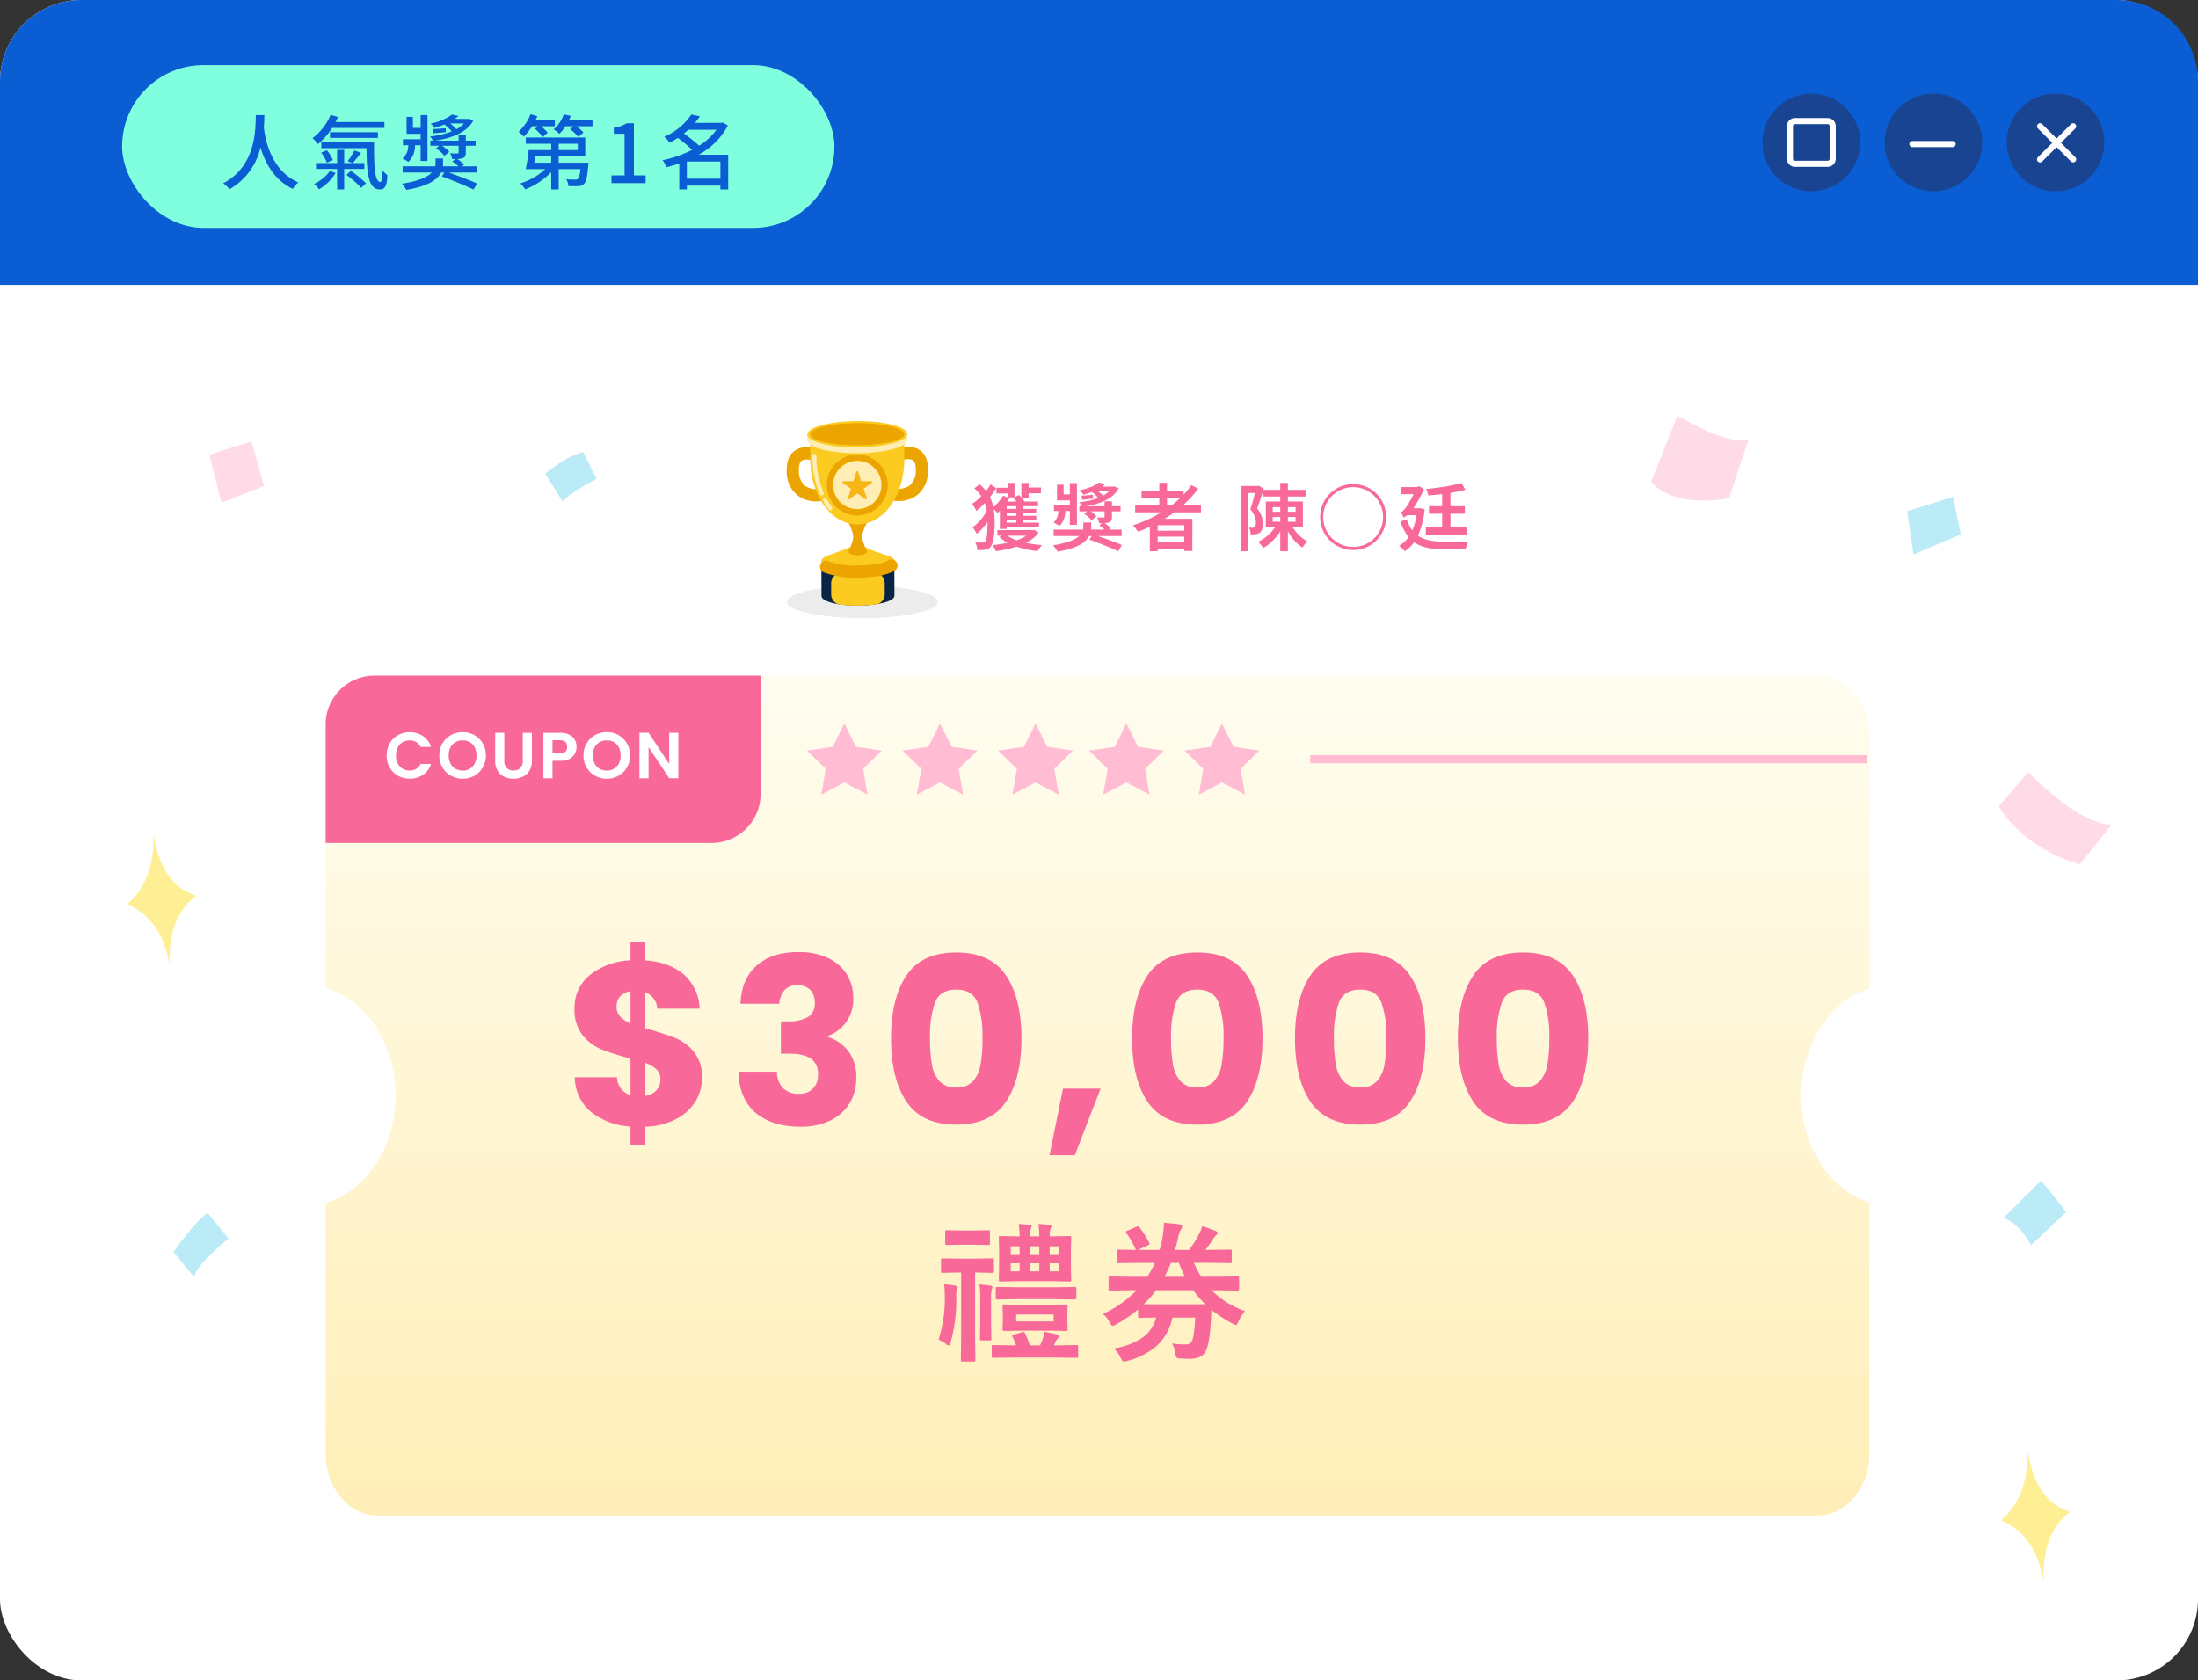 <svg xmlns="http://www.w3.org/2000/svg" xmlns:xlink="http://www.w3.org/1999/xlink" width="540" height="412.88" viewBox="0 0 540 412.88">
  <rect x="0" y="0" width="540" height="412.88" fill="#333333" stroke="none"/>
  <defs>
    <linearGradient id="linear-gradient" x1="0.5" x2="0.5" y2="1" gradientUnits="objectBoundingBox">
      <stop offset="0" stop-color="#fffdf0"/>
      <stop offset="1" stop-color="#ffeeb7"/>
    </linearGradient>
    <clipPath id="clip-path">
      <rect id="矩形_3128" data-name="矩形 3128" width="45.775" height="50.597" fill="none"/>
    </clipPath>
    <clipPath id="clip-path-2">
      <rect id="矩形_2008" data-name="矩形 2008" width="17" height="32.332" fill="#fde54d"/>
    </clipPath>
  </defs>
  <g id="组_6263" data-name="组 6263" transform="translate(-85 -267.12)">
    <rect id="矩形_3124" data-name="矩形 3124" width="540" height="412.88" rx="20" transform="translate(85 267.12)" fill="#fff"/>
    <path id="矩形_3125" data-name="矩形 3125" d="M20,0H520a20,20,0,0,1,20,20V70a0,0,0,0,1,0,0H0a0,0,0,0,1,0,0V20A20,20,0,0,1,20,0Z" transform="translate(85 267.12)" fill="#0b5dd3"/>
    <g id="组_6022" data-name="组 6022" transform="translate(-33 -2430.88)">
      <rect id="矩形_1854" data-name="矩形 1854" width="175" height="40" rx="20" transform="translate(148 2714)" fill="#80ffde"/>
      <path id="路径_42396" data-name="路径 42396" d="M8.84-16.72C8.78-13.52,9-4.2.82.04A5.758,5.758,0,0,1,2.36,1.52,15.937,15.937,0,0,0,10-8.78C11.06-5.2,13.24-.8,17.94,1.42A5.518,5.518,0,0,1,19.3-.16c-6.98-3.1-8.2-11.08-8.48-13.58.1-1.18.12-2.22.14-2.98Zm31.6,3.16v-1.46h-12c.22-.42.42-.82.6-1.24l-1.82-.52a13.942,13.942,0,0,1-4.44,5.72A11.3,11.3,0,0,1,24.1-9.58a16.6,16.6,0,0,0,3.48-3.98Zm-1.6,2.44v-1.4H27.08v1.4ZM27.06-3A9.806,9.806,0,0,1,23.18.18a6.835,6.835,0,0,1,1.18,1.34,11.482,11.482,0,0,0,4.08-4Zm8.46-.48V-4.94H32.64A24.971,24.971,0,0,0,34.7-7.48l-1.64-.54A16.726,16.726,0,0,1,31.42-5.4l1.16.46H30.56V-8.18H28.82v3.24H23.64v1.46h5.18V1.56h1.74V-3.48Zm-10.62-4a9.359,9.359,0,0,1,1.4,2.44l1.48-.62A9.174,9.174,0,0,0,26.3-8.08Zm6.22,5.46a30.6,30.6,0,0,1,3.64,3.18L35.92.04A29.54,29.54,0,0,0,32.2-3.02Zm-6.18-8.04V-8.6h11.1c.06,6.16.44,10.16,3.3,10.16,1.32,0,1.7-.96,1.84-3.52a9.4,9.4,0,0,1-1.24-1.16c-.02,1.7-.12,2.84-.5,2.84-1.4,0-1.58-3.92-1.54-9.78Zm23.02.74h1.38v3.86h1.68V-16.72H49.34v3.14h-1.9v-2.7H45.88v4.16h3.46v1.34H45v1.46h1.3v.06a4.021,4.021,0,0,1-1.42,3.2,10.069,10.069,0,0,1,1.44.84A5.4,5.4,0,0,0,47.96-9.2Zm12.06-5.36a7.785,7.785,0,0,1-1.88,1.44,11.8,11.8,0,0,0-1.54-1.44ZM63.14-2.6V-4.14H59.58l.44-.46a12.938,12.938,0,0,0-1.66-1.34,4.248,4.248,0,0,0,1.36-.2c.56-.22.72-.58.72-1.38V-9.18h2.4v-1.26h-2.4v-1.4H58.68v1.4H52.94c3.98-.62,7.64-1.92,9.32-4.88l-.98-.52-.3.06H57.72c.34-.24.62-.48.92-.72l-1.56-.36a13.714,13.714,0,0,1-5.3,2.22,4.4,4.4,0,0,1,.96,1.06q1.32-.39,2.46-.84a14.5,14.5,0,0,1,1.78,1.7,20.108,20.108,0,0,1-5.32,1.24,4.061,4.061,0,0,1,.68,1.04h-.62v1.26H53.9l-.8.62A9.094,9.094,0,0,1,55.18-6.7l1.2-.98a7.557,7.557,0,0,0-1.76-1.5h4.06v1.6c0,.22-.08.26-.3.28s-1,.02-1.8-.02a4.708,4.708,0,0,1,.5,1.4h.72l-.64.62a13.259,13.259,0,0,1,1.46,1.16H54.8a3.336,3.336,0,0,0,.04-.62v-1.3H53V-4.8a4.04,4.04,0,0,1-.06.66H44.92V-2.6h7.16C51.04-1.54,48.94-.5,44.76.14a8.735,8.735,0,0,1,1.06,1.52c5.5-.9,7.7-2.6,8.56-4.26h.78l-.62.94c2.54.94,6.06,2.38,7.8,3.24L63.22.1c-1.64-.74-4.6-1.86-6.96-2.7ZM55.52-13.48c-1.26.08-2.32.16-3.24.2l.16,1.04c.98-.1,2-.18,3.1-.3Zm22.66-.5-.74.62a19.363,19.363,0,0,1,1.92,2.02l1.2-1.06a13.339,13.339,0,0,0-1.6-1.58h3.36v-1.46H77.54A7.639,7.639,0,0,0,78-16.46l-1.66-.48a11.718,11.718,0,0,1-2.92,4.3,12.225,12.225,0,0,1,1.26,1.22,13.654,13.654,0,0,0,2.04-2.56Zm3.24,7.4v1.56H77.24c.08-.5.16-1.02.22-1.56Zm1.84-3.1h4.7v1.56h-4.7Zm0,4.66V-6.58h6.52v-4.64H75.18v1.54h6.24v1.56H75.88a47.221,47.221,0,0,1-.72,4.68h4.82A16.645,16.645,0,0,1,73.82.08a7.519,7.519,0,0,1,1.2,1.46,18.034,18.034,0,0,0,6.4-4.22V1.56h1.84v-5h5.32a5.123,5.123,0,0,1-.6,2.4.986.986,0,0,1-.7.16,15.967,15.967,0,0,1-2.16-.1,4.094,4.094,0,0,1,.52,1.7,20.346,20.346,0,0,0,2.5,0A1.867,1.867,0,0,0,89.52.14c.52-.52.76-1.74,1-4.44.04-.26.06-.72.06-.72Zm2.52-10.42c.16-.36.3-.7.44-1.08l-1.7-.4a8.755,8.755,0,0,1-2.5,3.7,10.018,10.018,0,0,1,1.4,1.1,10.376,10.376,0,0,0,1.52-1.86h2l-.88.7a14.848,14.848,0,0,1,2.04,1.92l1.26-1.08a12.6,12.6,0,0,0-1.74-1.54h3.94v-1.46ZM96.22,0h8.4V-1.9h-2.88V-14.72H100a9.042,9.042,0,0,1-3.2,1.12v1.46h2.64V-1.9H96.22Zm18.52-1.1V-5.3h8.24v4.2Zm7.28-12.02a15.456,15.456,0,0,1-4.26,3.92,38.249,38.249,0,0,0-3.74-3c.36-.3.72-.6,1.08-.92Zm2.88,6.14h-7.26a17.606,17.606,0,0,0,7.18-7.18l-1.28-.76-.3.1h-6.5c.44-.52.84-1.06,1.22-1.6l-2.12-.44a15.319,15.319,0,0,1-6.64,5.46,6.043,6.043,0,0,1,1.28,1.48,22.322,22.322,0,0,0,2.06-1.2,36.078,36.078,0,0,1,3.5,2.94,27.733,27.733,0,0,1-7.26,2.54,7.6,7.6,0,0,1,.96,1.72c1.04-.26,2.1-.56,3.14-.9V1.56h1.86V.6h8.24v.96h1.92Z" transform="translate(172 2743)" fill="#0b5dd3"/>
    </g>
    <g id="组_6023" data-name="组 6023" transform="translate(-550.071 -2426.787)">
      <g id="组_5222" data-name="组 5222" transform="translate(1068 2717)">
        <circle id="椭圆_9" data-name="椭圆 9" cx="12" cy="12" r="12" transform="translate(0.071 -0.093)" fill="#194491"/>
        <path id="矩形_1855" data-name="矩形 1855" d="M2,1.5a.5.5,0,0,0-.5.5v8a.5.5,0,0,0,.5.5h8a.5.5,0,0,0,.5-.5V2a.5.5,0,0,0-.5-.5H2M2,0h8a2,2,0,0,1,2,2v8a2,2,0,0,1-2,2H2a2,2,0,0,1-2-2V2A2,2,0,0,1,2,0Z" transform="translate(6.071 5.907)" fill="#fff"/>
      </g>
      <g id="组_5221" data-name="组 5221" transform="translate(1098.164 2717)">
        <circle id="椭圆_10" data-name="椭圆 10" cx="12" cy="12" r="12" transform="translate(-0.093 -0.093)" fill="#194491"/>
        <path id="路径_1854" data-name="路径 1854" d="M4686.126,2725.75h-9.876a.75.75,0,0,1,0-1.5h9.876a.75.75,0,0,1,0,1.5Z" transform="translate(-4669.502 -2712.696)" fill="#fff"/>
      </g>
      <g id="组_5223" data-name="组 5223" transform="translate(1128.329 2717)">
        <circle id="椭圆_11" data-name="椭圆 11" cx="12" cy="12" r="12" transform="translate(-0.258 -0.093)" fill="#194491"/>
        <g id="组_5220" data-name="组 5220" transform="translate(7.938 7.938)">
          <path id="路径_1855" data-name="路径 1855" d="M4634.626,2758.625a.748.748,0,0,1-.53-.22l-8.126-8.125a.75.75,0,0,1,1.061-1.061l8.126,8.125a.75.75,0,0,1-.53,1.28Z" transform="translate(-4626.5 -2749.75)" fill="#fff"/>
          <path id="路径_1856" data-name="路径 1856" d="M4626.5,2758.625a.75.75,0,0,1-.53-1.28l8.125-8.125a.75.75,0,0,1,1.061,1.061l-8.125,8.125A.748.748,0,0,1,4626.5,2758.625Z" transform="translate(-4626.501 -2749.75)" fill="#fff"/>
        </g>
      </g>
    </g>
    <g id="组_6033" data-name="组 6033" transform="translate(0 6)">
      <g id="组_6024" data-name="组 6024" transform="translate(218 -2387.88)">
        <g id="组_5986" data-name="组 5986" transform="translate(-53 2815)">
          <g id="组_5983" data-name="组 5983">
            <path id="联合_10" data-name="联合 10" d="M302.083,206.334H12.524C5.6,206.28,0,199.443,0,191.013V129.575c8.774-2.521,15.541-11.322,16.917-22.28a33.244,33.244,0,0,0,.257-4.128c0-12.83-7.323-23.578-17.174-26.408V15.318c0-.1,0-.2,0-.3C.133,6.7,5.724,0,12.605,0H366.681c.28,0,.559.012.839.04a2.56,2.56,0,0,1,.447.041l.3.038c.118.015.234.035.352.057.086.018.169.035.254.054.113.024.224.05.339.081a1.3,1.3,0,0,1,.3.081c.157.042.3.082.448.136a.793.793,0,0,1,.167.056c.21.076.421.151.621.228l.041.017a1.219,1.219,0,0,1,.2.095c.2.1.392.176.582.272s.381.206.561.313c.086.052.173.1.261.157.169.1.338.217.5.332a.219.219,0,0,1,.09.069,7.254,7.254,0,0,1,.727.543c.336.286.66.572.963.886,0,0,0-.006.008-.006a0,0,0,0,1,0,0v0a15.375,15.375,0,0,1,1.7,2.068s0,0,0,0a.023.023,0,0,1,0,.01h0c.258.367.493.76.727,1.17.065.11.127.224.187.338.092.181.18.362.262.546a.261.261,0,0,1,.056.109c.125.255.24.521.348.79.018.044.036.09.054.135.031.076.063.153.094.231.057.147.113.3.164.448.037.11.073.22.108.332s.076.248.117.376a2.155,2.155,0,0,1,.079.243c.066.259.145.531.2.8a1.507,1.507,0,0,1,.046.2c.045.177.077.354.112.543a2.116,2.116,0,0,1,.066.369c.043.23.075.451.107.681,0,.013,0,.026.005.04.034.258.057.517.078.789a4.245,4.245,0,0,1,.033.544c0,.051.007.1.01.156.015.289.024.575.024.864V76.9c-6.19,1.954-11.341,7.059-14.22,13.82l-.018.044c-.018.042-.035.083-.053.123a31.705,31.705,0,0,0-2.4,11.247c0,.1-.006.2-.008.3-.005.245-.008.491-.008.737q0,.518.016,1.031c.374,12.168,7.345,22.29,16.688,25.241v61.6c0,.292-.009.585-.025.878,0,.049-.005.1-.009.144a4.207,4.207,0,0,1-.033.543c-.021.272-.045.531-.078.79s-.067.475-.113.722a2.076,2.076,0,0,1-.066.366c0,.025-.009.049-.014.074-.021.122-.045.24-.07.356l-.027.115c-.008.042-.015.085-.024.128-.006.025-.013.05-.021.077-.056.269-.135.543-.2.8a2.291,2.291,0,0,1-.079.246c-.078.245-.145.476-.224.707-.051.151-.107.3-.164.448-.031.079-.063.157-.094.232-.017.043-.034.086-.052.13-.109.269-.224.536-.35.795a.264.264,0,0,1-.056.108,9.311,9.311,0,0,1-.449.885c-.234.409-.47.8-.727,1.17,0,0,.006.007,0,.011s0,0,0,0c-.124.18-.252.358-.383.532a15.457,15.457,0,0,1-1.318,1.535c0,.013-.011,0-.011,0-.019.019-.038.04-.058.059-.286.29-.591.559-.9.825-.048.042-.094.081-.143.121-.1.083-.209.163-.315.239-.089.065-.18.126-.269.185a.185.185,0,0,1-.09.069c-.247.177-.505.34-.761.491-.179.107-.369.217-.56.312s-.357.167-.545.254l-.037.018a1.248,1.248,0,0,1-.2.1c-.2.073-.4.148-.6.223l-.059.022a.725.725,0,0,1-.167.054l-.069.025c-.124.042-.248.077-.379.111a1.331,1.331,0,0,1-.3.082c-.2.054-.392.095-.593.134s-.4.066-.607.091l-.044.006a2.454,2.454,0,0,1-.447.041c-.28.026-.559.041-.839.041Z" fill="url(#linear-gradient)"/>
            <path id="联合_10_-_轮廓" data-name="联合 10 - 轮廓" d="M366.681,206.834H12.524a12.039,12.039,0,0,1-9.246-4.7A17.54,17.54,0,0,1-.5,191.013V129.2l.362-.1c8.572-2.462,15.226-11.248,16.559-21.862a32.871,32.871,0,0,0,.253-4.066c0-12.422-6.913-23.084-16.812-25.927l-.362-.1V15.318c0-.1,0-.2,0-.308A17.449,17.449,0,0,1,3.389,4.067,12,12,0,0,1,12.605-.5H366.681c.3,0,.585.013.865.04a3.065,3.065,0,0,1,.5.046l.118.015.172.022c.123.016.248.037.38.062l.052.011.214.046c.118.025.228.051.335.08a1.81,1.81,0,0,1,.355.1c.159.043.3.081.44.133a1.23,1.23,0,0,1,.212.072l.04.014c.188.068.383.138.567.209l.022.009.03.012a1.722,1.722,0,0,1,.245.115l.2.094c.12.054.244.111.369.174.211.105.415.225.591.329l.068.041.2.121c.157.1.324.207.5.329a.69.69,0,0,1,.156.114,7.509,7.509,0,0,1,.728.548c.272.232.561.484.84.759h.305l0,.3a15.935,15.935,0,0,1,1.589,1.951.5.5,0,0,1,.072.113L377,5.57l-.008.012c.213.326.4.652.554.916.06.1.123.215.2.356l0,.006c.093.183.176.354.251.521a.724.724,0,0,1,.088.177c.116.239.229.5.344.785.019.045.037.092.055.138.031.076.063.153.094.231l0,.006c.07.182.125.331.171.469.035.1.07.211.111.342l.04.13c.023.074.046.15.07.226a2.524,2.524,0,0,1,.083.252l.011.038c.019.074.039.15.059.226.049.186.1.378.142.575a1.979,1.979,0,0,1,.05.226c.045.181.077.356.111.539a2.605,2.605,0,0,1,.073.409c.044.239.076.463.106.673,0,.015,0,.029.006.043v.007c.038.291.063.58.08.8a4.751,4.751,0,0,1,.036.576c0,.043.006.087.009.13V14.4c.017.322.025.614.025.895V77.262l-.35.11c-5.98,1.888-11.05,6.823-13.91,13.539l-.02.049-.02.048-.031.073a31.063,31.063,0,0,0-2.357,11.065l0,.07c0,.074,0,.149-.006.223-.005.263-.008.5-.008.728,0,.346.005.687.016,1.015.358,11.665,7.077,21.855,16.339,24.78l.349.11v61.97c0,.29-.009.6-.026.905l0,.044c0,.031,0,.062-.006.093a4.7,4.7,0,0,1-.036.574c-.017.221-.042.51-.08.8-.03.215-.064.462-.113.725a2.585,2.585,0,0,1-.074.408l0,.008-.009.049c-.022.124-.046.244-.073.369l0,.012-.024.1-.006.033c-.006.031-.012.063-.018.094l0,.016c-.007.027-.014.054-.022.081-.042.2-.093.391-.143.579-.02.075-.04.149-.058.222l-.008.029a2.713,2.713,0,0,1-.085.262c-.027.084-.052.167-.077.248-.046.148-.093.3-.145.452s-.1.3-.171.468c-.033.084-.065.163-.1.241l-.019.048-.033.083c-.118.291-.232.551-.347.791a.739.739,0,0,1-.088.176,9.665,9.665,0,0,1-.451.884c-.2.342-.43.739-.694,1.125a.5.5,0,0,1-.077.125c-.126.182-.251.355-.371.515a16,16,0,0,1-1.331,1.555.508.508,0,0,1-.11.1c-.318.322-.645.605-.923.841-.058.05-.107.092-.156.132-.116.093-.229.179-.339.257-.069.05-.144.1-.232.161a.656.656,0,0,1-.165.119c-.223.158-.472.318-.759.488-.173.1-.38.224-.593.329-.125.063-.253.121-.376.177l-.176.081-.014.007a1.781,1.781,0,0,1-.257.122l-.005,0c-.2.074-.4.149-.606.224l-.038.014a1.2,1.2,0,0,1-.22.073l-.03.011-.019.007c-.134.045-.264.082-.384.114a1.83,1.83,0,0,1-.355.1c-.224.059-.427.1-.6.135-.206.04-.4.068-.636.1l-.027,0h0a2.943,2.943,0,0,1-.507.048C367.245,206.82,366.963,206.834,366.681,206.834ZM.5,129.948v61.065c0,8.121,5.4,14.769,12.028,14.821H366.681c.258,0,.517-.013.793-.038l.047,0a1.967,1.967,0,0,0,.354-.032l.057-.008.02,0c.214-.026.393-.05.57-.085.161-.032.354-.072.56-.127l.029-.008.029,0a.828.828,0,0,0,.188-.051l.028-.011.029-.008c.109-.029.226-.061.34-.1l.068-.025.032-.011.033-.007a.267.267,0,0,0,.054-.015l.044-.019.061-.023c.2-.073.4-.147.593-.219h0a.75.75,0,0,0,.123-.058l.036-.02.031-.015.018-.009.188-.086c.119-.054.232-.105.342-.161.185-.092.371-.2.529-.294.28-.166.517-.318.726-.468l.027-.019.014-.017.067-.044c.1-.064.177-.119.25-.172q.146-.1.3-.224c.037-.03.078-.064.126-.107l.006-.005c.265-.225.577-.495.872-.794l.014-.014.017-.018.031-.031.227-.225A15.076,15.076,0,0,0,375.6,201q.078-.1.158-.214l0-.005.219-.313c.265-.379.5-.785.7-1.132l0,0a8.949,8.949,0,0,0,.424-.837l.027-.059.015-.02.02-.041c.111-.228.221-.478.336-.764l.028-.07.023-.06,0-.006c.03-.073.061-.148.091-.224.06-.155.111-.295.155-.424s.091-.279.136-.426c.028-.09.056-.181.086-.274l.013-.037a1.749,1.749,0,0,0,.056-.177l0-.01c.019-.074.039-.148.059-.224.048-.182.1-.369.135-.548l.012-.047c0-.014.008-.027.011-.04s.008-.04.011-.059l.016-.079.025-.1c.024-.112.046-.22.065-.331l0-.015c0-.012,0-.024.007-.036l.014-.067a1.575,1.575,0,0,0,.05-.277l0-.025,0-.025c.042-.226.073-.434.109-.7.028-.214.05-.443.075-.761l0-.027a3.686,3.686,0,0,0,.029-.477l0-.043c0-.029,0-.057.006-.086l0-.046c.016-.289.024-.575.024-.846V129.8a21.034,21.034,0,0,1-6.306-3.448,25.141,25.141,0,0,1-5.317-5.8,29.449,29.449,0,0,1-3.591-7.542,32.617,32.617,0,0,1-1.474-8.8c-.011-.337-.017-.689-.017-1.046,0-.234,0-.479.008-.748,0-.076,0-.155.006-.233l0-.07a32.059,32.059,0,0,1,2.436-11.425l.005-.013.025-.058.023-.053.017-.043c2.921-6.86,8.075-11.937,14.182-13.992V15.291c0-.264-.008-.538-.024-.838v-.011c0-.043-.005-.088-.009-.131l0-.04a3.74,3.74,0,0,0-.029-.479l0-.027c-.025-.318-.047-.546-.076-.763l0-.023h0v0l0-.014c-.029-.207-.061-.429-.1-.659l0-.025,0-.026a1.62,1.62,0,0,0-.051-.282l-.008-.038c-.033-.18-.064-.349-.1-.511l-.01-.049a1.041,1.041,0,0,0-.026-.124l-.009-.026-.006-.027c-.037-.178-.086-.364-.134-.544-.021-.077-.041-.154-.06-.229l0-.016a1.568,1.568,0,0,0-.053-.164l-.016-.043c-.027-.086-.053-.17-.079-.253l-.039-.126c-.038-.122-.071-.224-.1-.319-.042-.125-.091-.26-.156-.427-.03-.074-.06-.149-.09-.221l-.006-.015c-.016-.041-.032-.082-.048-.121l0-.006c-.113-.281-.222-.529-.333-.757l-.023-.049-.014-.018-.026-.058c-.074-.165-.156-.335-.25-.52-.067-.127-.122-.227-.174-.314l0-.006c-.2-.345-.434-.749-.7-1.131l-.044-.063-.17-.234.008-.01a14.951,14.951,0,0,0-1.04-1.286h0l-.415-.429c-.3-.307-.621-.591-.928-.853a6.691,6.691,0,0,0-.679-.507l-.062-.041-.016-.019-.024-.017c-.166-.118-.326-.223-.473-.314l-.189-.114-.068-.04c-.158-.094-.344-.2-.527-.294-.109-.055-.218-.1-.334-.157-.078-.036-.158-.072-.239-.11l-.024-.011-.022-.014a.767.767,0,0,0-.122-.056l-.019-.008-.028-.011c-.172-.066-.359-.133-.539-.2l-.092-.033-.027-.014c-.009,0-.043-.012-.065-.018l-.026-.007L369.787,1c-.12-.045-.243-.078-.4-.121l-.029-.008-.028-.011a.794.794,0,0,0-.186-.05l-.031,0-.03-.008c-.1-.027-.2-.051-.311-.075l-.007,0-.2-.043-.042-.009c-.11-.021-.215-.038-.319-.052l-.165-.021L367.9.576l-.024,0A2.071,2.071,0,0,0,367.52.54l-.049,0c-.255-.025-.514-.037-.791-.037H12.605C6.057.5.628,7.018.5,15.029c0,.1,0,.193,0,.289V76.386A20.871,20.871,0,0,1,7.146,79.88,25.1,25.1,0,0,1,12.7,85.938a29.578,29.578,0,0,1,3.657,7.947,32.86,32.86,0,0,1,1.319,9.282,33.878,33.878,0,0,1-.261,4.19A30.155,30.155,0,0,1,11.63,121.9,22.381,22.381,0,0,1,.5,129.948Z" fill="rgba(0,0,0,0)"/>
          </g>
          <path id="矩形_3120" data-name="矩形 3120" d="M12,0h94.852a0,0,0,0,1,0,0V29.1a12,12,0,0,1-12,12H0a0,0,0,0,1,0,0V12A12,12,0,0,1,12,0Z" fill="#f86899"/>
          <path id="路径_42398" data-name="路径 42398" d="M-36.1-5.6a5.85,5.85,0,0,1,.744-2.952,5.313,5.313,0,0,1,2.032-2.032,5.766,5.766,0,0,1,2.888-.728,5.681,5.681,0,0,1,3.28.96A5.02,5.02,0,0,1-25.192-7.7h-2.576a2.67,2.67,0,0,0-1.08-1.2,3.169,3.169,0,0,0-1.608-.4,3.308,3.308,0,0,0-1.736.456,3.112,3.112,0,0,0-1.184,1.288A4.246,4.246,0,0,0-33.8-5.6a4.259,4.259,0,0,0,.424,1.944,3.1,3.1,0,0,0,1.184,1.3,3.308,3.308,0,0,0,1.736.456,3.12,3.12,0,0,0,1.608-.408,2.718,2.718,0,0,0,1.08-1.208h2.576a4.992,4.992,0,0,1-1.96,2.664A5.705,5.705,0,0,1-30.44.1a5.766,5.766,0,0,1-2.888-.728A5.329,5.329,0,0,1-35.36-2.656,5.806,5.806,0,0,1-36.1-5.6ZM-17.432.112a5.786,5.786,0,0,1-2.88-.736,5.5,5.5,0,0,1-2.08-2.04,5.707,5.707,0,0,1-.768-2.952,5.676,5.676,0,0,1,.768-2.936,5.5,5.5,0,0,1,2.08-2.04,5.786,5.786,0,0,1,2.88-.736,5.773,5.773,0,0,1,2.888.736,5.453,5.453,0,0,1,2.064,2.04,5.722,5.722,0,0,1,.76,2.936,5.753,5.753,0,0,1-.76,2.952,5.436,5.436,0,0,1-2.072,2.04A5.786,5.786,0,0,1-17.432.112Zm0-2a3.412,3.412,0,0,0,1.776-.456,3.126,3.126,0,0,0,1.2-1.3,4.279,4.279,0,0,0,.432-1.968,4.23,4.23,0,0,0-.432-1.96,3.083,3.083,0,0,0-1.2-1.288,3.46,3.46,0,0,0-1.776-.448,3.5,3.5,0,0,0-1.784.448,3.068,3.068,0,0,0-1.208,1.288,4.229,4.229,0,0,0-.432,1.96,4.279,4.279,0,0,0,.432,1.968,3.11,3.11,0,0,0,1.208,1.3A3.455,3.455,0,0,0-17.432-1.888Zm10.24-9.28v6.912A2.37,2.37,0,0,0-6.6-2.52a2.232,2.232,0,0,0,1.664.6,2.255,2.255,0,0,0,1.68-.6,2.37,2.37,0,0,0,.592-1.736v-6.912H-.408v6.9a4.452,4.452,0,0,1-.616,2.408A3.907,3.907,0,0,1-2.672-.384a5.232,5.232,0,0,1-2.3.5,5.092,5.092,0,0,1-2.264-.5A3.776,3.776,0,0,1-8.84-1.864a4.592,4.592,0,0,1-.592-2.408v-6.9ZM10.552-7.712a3.478,3.478,0,0,1-.424,1.68A3.114,3.114,0,0,1,8.8-4.768a4.83,4.83,0,0,1-2.28.48H4.648V0H2.408V-11.168H6.52a4.969,4.969,0,0,1,2.208.448A3.121,3.121,0,0,1,10.1-9.488,3.467,3.467,0,0,1,10.552-7.712ZM6.424-6.1A1.941,1.941,0,0,0,7.8-6.52a1.562,1.562,0,0,0,.448-1.192q0-1.632-1.824-1.632H4.648V-6.1ZM17.976.112A5.786,5.786,0,0,1,15.1-.624a5.5,5.5,0,0,1-2.08-2.04,5.707,5.707,0,0,1-.768-2.952,5.676,5.676,0,0,1,.768-2.936,5.5,5.5,0,0,1,2.08-2.04,5.786,5.786,0,0,1,2.88-.736,5.773,5.773,0,0,1,2.888.736,5.453,5.453,0,0,1,2.064,2.04,5.722,5.722,0,0,1,.76,2.936,5.753,5.753,0,0,1-.76,2.952,5.436,5.436,0,0,1-2.072,2.04A5.786,5.786,0,0,1,17.976.112Zm0-2a3.412,3.412,0,0,0,1.776-.456,3.126,3.126,0,0,0,1.2-1.3,4.279,4.279,0,0,0,.432-1.968,4.229,4.229,0,0,0-.432-1.96,3.083,3.083,0,0,0-1.2-1.288,3.46,3.46,0,0,0-1.776-.448,3.5,3.5,0,0,0-1.784.448,3.068,3.068,0,0,0-1.208,1.288,4.229,4.229,0,0,0-.432,1.96,4.279,4.279,0,0,0,.432,1.968,3.11,3.11,0,0,0,1.208,1.3A3.455,3.455,0,0,0,17.976-1.888ZM35.56,0H33.32L28.248-7.664V0h-2.24V-11.184h2.24L33.32-3.5v-7.68h2.24Z" transform="translate(51.09 25.219)" fill="#fff"/>
          <g id="组_5984" data-name="组 5984" transform="translate(58.71 50.49)">
            <path id="路径_42399" data-name="路径 42399" d="M-93.252-11.628a10.864,10.864,0,0,1-1.625,5.786,12.107,12.107,0,0,1-4.788,4.332,17.241,17.241,0,0,1-7.5,1.853V4.959h-3.648V.285a17,17,0,0,1-9.747-3.62,11.122,11.122,0,0,1-3.933-8.465h10.374a4.672,4.672,0,0,0,3.306,4.389v-9.006a56.613,56.613,0,0,1-7.1-2.223,11.847,11.847,0,0,1-4.646-3.477,9.931,9.931,0,0,1-1.995-6.555,10.2,10.2,0,0,1,3.847-8.322,17,17,0,0,1,9.89-3.534v-4.617h3.648v4.617q5.985.456,9.462,3.477a11.741,11.741,0,0,1,3.876,8.379h-10.431a4.344,4.344,0,0,0-2.907-3.99v8.835a73.948,73.948,0,0,1,7.3,2.337A11.8,11.8,0,0,1-95.276-18.1,9.63,9.63,0,0,1-93.252-11.628Zm-20.976-17.5a3.421,3.421,0,0,0,.884,2.394,7.582,7.582,0,0,0,2.536,1.71v-7.923a4.478,4.478,0,0,0-2.508,1.225A3.568,3.568,0,0,0-114.228-29.127Zm7.068,21.888a4.572,4.572,0,0,0,2.708-1.368,3.806,3.806,0,0,0,1-2.679,3.279,3.279,0,0,0-.94-2.422,7.7,7.7,0,0,0-2.765-1.625Zm23.37-22.629q.228-6.1,3.99-9.4t10.2-3.306A16.62,16.62,0,0,1-62.273-41.1a10.735,10.735,0,0,1,4.617,4.047,10.82,10.82,0,0,1,1.567,5.757,9.547,9.547,0,0,1-1.881,6.128,9.514,9.514,0,0,1-4.389,3.22v.228a10.283,10.283,0,0,1,5.13,3.591,10.447,10.447,0,0,1,1.881,6.441,11.894,11.894,0,0,1-1.624,6.241A11.093,11.093,0,0,1-61.7-1.2,16.46,16.46,0,0,1-69.084.342Q-75.924.342-80-3.021t-4.3-10.146h9.462a5.748,5.748,0,0,0,1.425,3.962,5.218,5.218,0,0,0,3.99,1.454,4.544,4.544,0,0,0,3.449-1.282,4.7,4.7,0,0,0,1.226-3.392,4.507,4.507,0,0,0-1.739-3.962q-1.738-1.225-5.557-1.226h-1.824v-7.923h1.824a9.65,9.65,0,0,0,4.7-1,3.719,3.719,0,0,0,1.8-3.562,4.315,4.315,0,0,0-1.14-3.192,4.236,4.236,0,0,0-3.135-1.14,3.886,3.886,0,0,0-3.22,1.311,5.876,5.876,0,0,0-1.226,3.249ZM-46.8-21.375q0-9.8,3.791-15.447t12.227-5.643q8.436,0,12.227,5.643t3.791,15.447q0,9.918-3.791,15.561T-30.78-.171q-8.436,0-12.227-5.643T-46.8-21.375Zm22.458,0a24.586,24.586,0,0,0-1.254-8.864q-1.254-3.106-5.187-3.106t-5.187,3.106a24.586,24.586,0,0,0-1.254,8.864,37.264,37.264,0,0,0,.456,6.413,8.205,8.205,0,0,0,1.853,4.1A5.247,5.247,0,0,0-30.78-9.291a5.247,5.247,0,0,0,4.133-1.568,8.205,8.205,0,0,0,1.852-4.1A37.264,37.264,0,0,0-24.339-21.375ZM4.674-9.006-1.653,7.353H-7.866L-4.56-9.006Zm7.752-12.369q0-9.8,3.79-15.447t12.227-5.643q8.436,0,12.227,5.643T44.46-21.375q0,9.918-3.791,15.561T28.443-.171q-8.436,0-12.227-5.643T12.426-21.375Zm22.458,0a24.586,24.586,0,0,0-1.254-8.864q-1.254-3.106-5.187-3.106t-5.187,3.106A24.586,24.586,0,0,0,22-21.375a37.264,37.264,0,0,0,.456,6.413,8.205,8.205,0,0,0,1.853,4.1,5.247,5.247,0,0,0,4.132,1.568,5.247,5.247,0,0,0,4.132-1.568,8.205,8.205,0,0,0,1.853-4.1A37.265,37.265,0,0,0,34.884-21.375Zm17.556,0q0-9.8,3.791-15.447t12.227-5.643q8.436,0,12.227,5.643t3.79,15.447q0,9.918-3.79,15.561T68.457-.171q-8.436,0-12.227-5.643T52.44-21.375Zm22.458,0a24.586,24.586,0,0,0-1.254-8.864q-1.254-3.106-5.187-3.106T63.27-30.239a24.586,24.586,0,0,0-1.254,8.864,37.264,37.264,0,0,0,.456,6.413,8.205,8.205,0,0,0,1.853,4.1,5.247,5.247,0,0,0,4.132,1.568,5.247,5.247,0,0,0,4.132-1.568,8.205,8.205,0,0,0,1.853-4.1A37.265,37.265,0,0,0,74.9-21.375Zm17.556,0q0-9.8,3.79-15.447t12.227-5.643q8.436,0,12.227,5.643t3.79,15.447q0,9.918-3.79,15.561T108.471-.171q-8.436,0-12.227-5.643T92.454-21.375Zm22.458,0a24.586,24.586,0,0,0-1.254-8.864q-1.254-3.106-5.187-3.106t-5.187,3.106a24.586,24.586,0,0,0-1.254,8.864,37.264,37.264,0,0,0,.456,6.413,8.205,8.205,0,0,0,1.853,4.1,5.247,5.247,0,0,0,4.132,1.568,5.247,5.247,0,0,0,4.132-1.568,8.205,8.205,0,0,0,1.853-4.1A37.265,37.265,0,0,0,114.912-21.375Z" transform="translate(127 60)" fill="#f86899"/>
            <path id="路径_42400" data-name="路径 42400" d="M-9.763-27.858l4.5-.072q.307,0,.361.072a.674.674,0,0,1,.054.343L-4.921-24.5v4.3l.072,3.017q0,.307-.072.361a.674.674,0,0,1-.343.054l-4.5-.072H-17.8l-4.444.072q-.289,0-.343-.072a.674.674,0,0,1-.054-.343l.072-3.017v-4.3l-.072-3.017q0-.307.072-.361a.622.622,0,0,1,.325-.054l4.444.072h.271a18.911,18.911,0,0,0-.235-3.035q1.265.054,2.746.217.434.054.434.343a.888.888,0,0,1-.072.325q-.108.235-.145.343a8.329,8.329,0,0,0-.108,1.807h2.222a20.455,20.455,0,0,0-.217-3.035q1.174.036,2.656.217.524.072.524.343a.769.769,0,0,1-.09.343,1.018,1.018,0,0,0-.126.289,5.647,5.647,0,0,0-.2,1.843Zm1.915,8.582v-1.969h-2.294v1.969Zm0-6.143h-2.294v1.933h2.294Zm-4.842,6.143v-1.969h-2.222v1.969Zm-7.028,0h2.186v-1.969h-2.186Zm4.806-6.143v1.933h2.222v-1.933Zm-4.806,1.933h2.186v-1.933h-2.186Zm-12.954,1.1h4.625l3.758-.072a.659.659,0,0,1,.4.072.622.622,0,0,1,.054.325v2.71q0,.325-.09.4a.729.729,0,0,1-.361.054l-3.758-.09h-.416V-2.71l.072,5.185a.572.572,0,0,1-.072.361.622.622,0,0,1-.325.054h-2.782q-.289,0-.343-.072a.674.674,0,0,1-.054-.343l.072-5.185V-18.988h-.777l-3.812.09q-.271,0-.325-.09a1.057,1.057,0,0,1-.036-.361v-2.71q0-.4.361-.4Zm15.808,11.328h6.287l4.426-.072q.307,0,.361.072a.622.622,0,0,1,.054.325l-.072,2.114V-7.1l.072,2.114q0,.361-.416.361L-10.576-4.7h-6.179l-4.553.072q-.416,0-.416-.361l.072-2.114V-8.618l-.072-2.114q0-.289.072-.343a.674.674,0,0,1,.343-.054Zm7.7,4.1v-1.7h-9.214v1.7Zm-9.846,8.871-4.968.072q-.289,0-.343-.072a.622.622,0,0,1-.054-.325V-.759a.543.543,0,0,1,.063-.334.543.543,0,0,1,.334-.063l4.968.072h.6a11.765,11.765,0,0,0-.849-2.042.762.762,0,0,1-.126-.307q0-.145.416-.271l2.042-.632a1.067,1.067,0,0,1,.289-.054.477.477,0,0,1,.416.307,18.724,18.724,0,0,1,1.174,3h2.547a17.238,17.238,0,0,0,.741-1.843,7.318,7.318,0,0,0,.343-1.481,30.159,30.159,0,0,1,3.053.668q.524.108.524.4a.673.673,0,0,1-.289.524,3.053,3.053,0,0,0-.6.958,4.908,4.908,0,0,1-.235.434,2.776,2.776,0,0,0-.163.343H-8.5l4.914-.072q.325,0,.379.072a.622.622,0,0,1,.054.325V1.59q0,.289-.072.343a.729.729,0,0,1-.361.054L-8.5,1.915Zm.885-14.345-4.806.072a.659.659,0,0,1-.4-.072.622.622,0,0,1-.054-.325v-2.258q0-.307.09-.361a.729.729,0,0,1,.361-.054l4.806.072h9.322l4.842-.072q.379,0,.379.416v2.258q0,.4-.379.4l-4.842-.072ZM-37.441-2.475a33.049,33.049,0,0,0,1.518-11.183,18.585,18.585,0,0,0-.145-2.439q1.481.126,2.728.343.56.108.56.4a2.526,2.526,0,0,1-.217.668,6.255,6.255,0,0,0-.108,1.554A37.541,37.541,0,0,1-34.514-1.7q-.235.668-.452.668a1.5,1.5,0,0,1-.6-.343A6.7,6.7,0,0,0-37.441-2.475ZM-32.075-29.3h3.523l3.324-.072q.289,0,.343.072a.674.674,0,0,1,.054.343v2.8q0,.307-.072.361a.622.622,0,0,1-.325.054l-3.324-.072h-3.523l-3.324.072a.572.572,0,0,1-.361-.072.674.674,0,0,1-.054-.343v-2.8q0-.307.072-.361a.674.674,0,0,1,.343-.054Zm4.661,13.243q1.066.072,2.71.307.488.09.488.361a1.109,1.109,0,0,1-.145.56,7.955,7.955,0,0,0-.181,2.367v5.8l.072,3.92a.687.687,0,0,1-.063.379q-.063.072-.37.072h-1.969q-.289,0-.343-.09a.729.729,0,0,1-.054-.361l.072-3.92v-5.8A20.3,20.3,0,0,0-27.414-16.061ZM2.952-8.8a27.831,27.831,0,0,0,8.256-5.817H9.456l-4.733.072q-.289,0-.343-.09a.674.674,0,0,1-.054-.343v-2.6a.614.614,0,0,1,.072-.379.622.622,0,0,1,.325-.054l4.733.072h4.372a21.411,21.411,0,0,0,1.861-3.415h-3.9l-5.022.072a.572.572,0,0,1-.361-.072.622.622,0,0,1-.054-.325v-2.529q0-.289.09-.343a.564.564,0,0,1,.325-.054l4.372.072a.8.8,0,0,1-.2-.253,22.009,22.009,0,0,0-2.222-3.848.7.7,0,0,1-.145-.325q0-.145.416-.307l2.222-.958a.978.978,0,0,1,.361-.126q.145,0,.343.253a23.466,23.466,0,0,1,2.4,3.83.693.693,0,0,1,.09.271q0,.126-.47.361l-2.367,1.1h5.293q.416-1.409.668-2.746a23.048,23.048,0,0,0,.4-3.92q2.349.181,3.848.379.632.108.632.524a1.493,1.493,0,0,1-.289.741,6.351,6.351,0,0,0-.741,2.168q-.379,1.68-.7,2.854h3.433a25.952,25.952,0,0,0,2.457-3.92,8.206,8.206,0,0,0,.741-1.879A30.351,30.351,0,0,1,30.594-29.2q.56.217.56.488a.725.725,0,0,1-.325.506,4.675,4.675,0,0,0-1.012,1.3,24.13,24.13,0,0,1-1.7,2.367h1.03l4.986-.072a.659.659,0,0,1,.4.072.622.622,0,0,1,.054.325v2.529q0,.289-.09.343a.729.729,0,0,1-.361.054l-4.986-.072H25.3a23.619,23.619,0,0,0,1.771,3.415h4.155L36-18.012q.289,0,.343.09a.674.674,0,0,1,.054.343v2.6a.638.638,0,0,1-.063.361q-.063.072-.334.072l-4.77-.072h-1.59a21.792,21.792,0,0,0,8.2,5.113,9.856,9.856,0,0,0-1.59,2.547q-.416.885-.668.885a2.793,2.793,0,0,1-.885-.416A31.364,31.364,0,0,1,29.6-9.828q-.09,1.481-.09,1.915-.307,6.5-1.391,8.4-1.012,1.734-3.884,1.734-.813,0-2.222-.072-.831-.054-.976-.253A2.276,2.276,0,0,1,20.747.885,5.955,5.955,0,0,0,19.9-1.554a23.98,23.98,0,0,0,3.144.253q1.283,0,1.662-.668.668-1.012.921-5.944H20.007A12.775,12.775,0,0,1,16.068-.885,17.855,17.855,0,0,1,8.914,2.746a3.128,3.128,0,0,1-.813.145q-.416,0-.849-.994A7.458,7.458,0,0,0,5.608-.325a16.85,16.85,0,0,0,7.479-2.963,8.835,8.835,0,0,0,2.927-4.625q-1.734.018-3.089.054l-.939.018a.572.572,0,0,1-.361-.072.622.622,0,0,1-.054-.325V-9.9a32.31,32.31,0,0,1-5.4,3.649,2.651,2.651,0,0,1-.849.379q-.253,0-.741-.849A5.891,5.891,0,0,0,2.952-8.8Zm13.694-2.367h7.913q2.818,0,3.523-.036a25.626,25.626,0,0,1-2.963-3.415H15.978a23.5,23.5,0,0,1-3,3.415Q13.72-11.165,16.646-11.165ZM21.6-21.354H19.645q-.759,1.879-1.554,3.415h5.022A31.741,31.741,0,0,1,21.6-21.354Z" transform="translate(129.316 115.148)" fill="#f86899"/>
          </g>
          <g id="组_5985" data-name="组 5985" transform="translate(118.255 11.742)">
            <path id="路径_42284" data-name="路径 42284" d="M9.193,0,6.352,5.756,0,6.679l4.6,4.48L3.511,17.486,9.193,14.5l5.682,2.987-1.085-6.327,4.6-4.48-6.352-.923Z" transform="translate(0 0)" fill="#ffbcd3"/>
            <path id="路径_42285" data-name="路径 42285" d="M9.193,0,6.352,5.756,0,6.679l4.6,4.48L3.511,17.486,9.193,14.5l5.682,2.987-1.085-6.327,4.6-4.48-6.352-.923Z" transform="translate(23.484 0)" fill="#ffbcd3"/>
            <path id="路径_42286" data-name="路径 42286" d="M9.193,0,6.352,5.756,0,6.679l4.6,4.48L3.511,17.486,9.193,14.5l5.682,2.987-1.085-6.327,4.6-4.48-6.352-.923Z" transform="translate(46.968 0)" fill="#ffbcd3"/>
            <path id="路径_42287" data-name="路径 42287" d="M9.193,0,6.352,5.756,0,6.679l4.6,4.48L3.511,17.486,9.193,14.5l5.682,2.987-1.085-6.327,4.6-4.48-6.352-.923Z" transform="translate(69.278 0)" fill="#ffbcd3"/>
            <path id="路径_42288" data-name="路径 42288" d="M9.193,0,6.352,5.756,0,6.679l4.6,4.48L3.511,17.486,9.193,14.5l5.682,2.987-1.085-6.327,4.6-4.48-6.352-.923Z" transform="translate(92.761 0)" fill="#ffbcd3"/>
          </g>
          <path id="路径_42289" data-name="路径 42289" d="M4025.91,2924.5H3889v-2h136.91Z" transform="translate(-3647.116 -2902.952)" fill="#ffbcd3"/>
        </g>
      </g>
      <g id="组_6032" data-name="组 6032" transform="translate(9.371)">
        <g id="组_6031" data-name="组 6031">
          <ellipse id="椭圆_21" data-name="椭圆 21" cx="18.5" cy="4" rx="18.5" ry="4" transform="translate(269 405)" fill="#777" opacity="0.14"/>
          <g id="组_6029" data-name="组 6029" transform="translate(257.629 365.371) rotate(-8)" clip-path="url(#clip-path)">
            <path id="路径_42294" data-name="路径 42294" d="M0,7.606,1.037,0,18.8,2.422,17.76,10.027l-.016,0c-.175,1.283-4.288,1.783-9.18,1.116S-.158,8.891.016,7.608Z" transform="translate(13.753 36.979)" fill="#0a2445" fill-rule="evenodd"/>
            <path id="路径_42295" data-name="路径 42295" d="M.623.233A.27.27,0,0,1,.974.013,29.132,29.132,0,0,0,5.808,1.068a29.125,29.125,0,0,0,4.94.279.27.27,0,0,1,.279.306L10.408,6.2a.27.27,0,0,1-.255.233,28.921,28.921,0,0,1-5.039-.275A28.921,28.921,0,0,1,.185,5.074.27.27,0,0,1,0,4.781L.623.233" transform="translate(17.379 40.665)" fill="#feedb4" fill-rule="evenodd"/>
            <path id="路径_42296" data-name="路径 42296" d="M.639-2.25a2.53,2.53,0,0,1,.657.087h0a29.423,29.423,0,0,0,3.671.728A29.442,29.442,0,0,0,8.7-1.153,2.52,2.52,0,0,1,11.178,1.7l-.37,2.711A2.534,2.534,0,0,1,8.336,6.593H8.177a31.752,31.752,0,0,1-4.263-.306A31.528,31.528,0,0,1-.42,5.4l-.008,0a2.534,2.534,0,0,1-1.8-2.762l.369-2.706A2.52,2.52,0,0,1-.752-1.831l0,0A2.514,2.514,0,0,1,.639-2.25Z" transform="translate(18.399 41.852)" fill="#fbcb22"/>
            <path id="路径_42297" data-name="路径 42297" d="M9.186.3c4.9.668,8.721,2.249,8.546,3.533s-4.285,1.783-9.18,1.116S-.169,2.7.006,1.412,4.291-.372,9.186.3" transform="translate(14.796 35.596)" fill="#fbcb22" fill-rule="evenodd"/>
            <path id="路径_42298" data-name="路径 42298" d="M.131,3.231C.4,1.666,5.484,2.022,9.616,0c3.419,3.381,8.432,4.076,8.274,5.653h0l-.13.955L0,4.186l.13-.955Z" transform="translate(14.791 32.787)" fill="#fbcb22" fill-rule="evenodd"/>
            <path id="路径_42299" data-name="路径 42299" d="M11.677,4.038a32.132,32.132,0,0,1-4.293-.308,21.971,21.971,0,0,1-8.2-2.478,1.492,1.492,0,0,1-.44-2.064,1.492,1.492,0,0,1,2.064-.44A19.162,19.162,0,0,0,7.786.773c3.735.509,6.529.26,7.544-.188a1.493,1.493,0,1,1,1.2,2.732A12.965,12.965,0,0,1,11.677,4.038Z" transform="translate(15.861 37.576)" fill="#eca400"/>
            <path id="路径_42300" data-name="路径 42300" d="M.961,2A9.019,9.019,0,0,1,1.6,4.231a4.571,4.571,0,0,1,.082,1.44,4.788,4.788,0,0,1-.493,1.361A10.465,10.465,0,0,1,0,9.014c-.172,1.265,4.41,1.89,4.583.625a10.473,10.473,0,0,1-.614-2.227,4.783,4.783,0,0,1-.111-1.444A4.566,4.566,0,0,1,4.327,4.6,9.022,9.022,0,0,1,5.544,2.625,2.313,2.313,0,0,0,.961,2" transform="translate(21.821 25.587)" fill="#eca400" fill-rule="evenodd"/>
            <path id="路径_42301" data-name="路径 42301" d="M5.792,12.138A7.613,7.613,0,0,1,.4,10,7.427,7.427,0,0,1-1.433,3.7c.249-2.312,1.123-3.887,2.6-4.68C3.4-2.184,5.93-.947,6.211-.8L4.836,1.864l.008,0a2.94,2.94,0,0,0-2.266-.2c-.681.373-.936,1.487-1.03,2.357A4.614,4.614,0,0,0,2.542,7.9,4.811,4.811,0,0,0,6.171,9.122a1.5,1.5,0,1,1,.26,2.989C6.227,12.128,6.013,12.138,5.792,12.138Z" transform="translate(10.995 9.269)" fill="#eca400"/>
            <path id="路径_42302" data-name="路径 42302" d="M2.295,11.5A8.2,8.2,0,0,1-.525,11a1.5,1.5,0,0,1-.88-1.93,1.5,1.5,0,0,1,1.93-.88,4.811,4.811,0,0,0,3.822-.2,4.614,4.614,0,0,0,2-3.476c.143-.866.2-2.012-.366-2.551a2.989,2.989,0,0,0-2.223-.406,1.5,1.5,0,0,1-.61-2.937c.31-.064,3.08-.578,4.911,1.179C9.263.955,9.683,2.706,9.3,5A7.427,7.427,0,0,1,5.85,10.584,7.066,7.066,0,0,1,2.295,11.5Z" transform="translate(34.652 12.658)" fill="#eca400"/>
            <path id="路径_42303" data-name="路径 42303" d="M.227,5.1.683,1.751A2.024,2.024,0,0,1,2.962.019L21.865,2.6A2.025,2.025,0,0,1,23.6,4.876l-.464,3.4c-1.288,9.292-7.342,15.4-13.653,14.538S-1.044,14.416.227,5.1" transform="translate(15.499 5.541)" fill="#fbcb22" fill-rule="evenodd"/>
            <path id="路径_42304" data-name="路径 42304" d="M6.708.055A5.909,5.909,0,1,1,.055,5.111,5.909,5.909,0,0,1,6.708.055" transform="translate(20.349 12.834)" fill="#feedb4" fill-rule="evenodd"/>
            <path id="椭圆_20" data-name="椭圆 20" d="M6.738-.75A7.488,7.488,0,1,1-.75,6.738,7.5,7.5,0,0,1,6.738-.75Zm0,13.476A5.988,5.988,0,1,0,.75,6.738,5.995,5.995,0,0,0,6.738,12.726Z" transform="translate(16.73 18.744) rotate(-45)" fill="#eca400"/>
            <path id="路径_42305" data-name="路径 42305" d="M3.783.114a.2.2,0,0,1,.381.052l.417,2.309a.2.2,0,0,0,.172.165l2.324.317a.2.2,0,0,1,.068.379L5.079,4.445a.2.2,0,0,0-.1.214l.417,2.308a.2.2,0,0,1-.339.182L3.359,5.527A.2.2,0,0,0,3.124,5.5L1.057,6.605a.2.2,0,0,1-.278-.266L1.8,4.226a.2.2,0,0,0-.042-.234L.062,2.369A.2.2,0,0,1,.23,2.023l2.324.317a.2.2,0,0,0,.21-.113L3.783.114" transform="translate(22.729 15.347)" fill="#f8b518" fill-rule="evenodd"/>
            <path id="路径_42306" data-name="路径 42306" d="M.761,9.882a.5.5,0,0,1-.482-.369A23.44,23.44,0,0,1-.228-.094a.5.5,0,0,1,.585-.4.5.5,0,0,1,.4.585A22.857,22.857,0,0,0,1.244,9.25a.5.5,0,0,1-.483.632Z" transform="translate(16.562 10.209)" fill="#feedb4"/>
            <path id="路径_42307" data-name="路径 42307" d="M1.008,2.687a.5.5,0,0,1-.438-.259A17.639,17.639,0,0,1-.468.177a.5.5,0,0,1,.29-.645.5.5,0,0,1,.645.29,16.636,16.636,0,0,0,.978,2.122.5.5,0,0,1-.438.741Z" transform="translate(17.881 21.309)" fill="#feedb4"/>
            <path id="路径_42308" data-name="路径 42308" d="M.2,0,24.536,3.319l-.19,1.393h0c0,.009,0,.017,0,.026C24.1,6.5,18.455,7.184,11.74,6.269S-.232,3.179.008,1.418c0-.009,0-.017,0-.026h0Z" transform="translate(15.617 4.74)" fill="#feedb4" fill-rule="evenodd"/>
            <path id="路径_42309" data-name="路径 42309" d="M12.61.406c6.72.916,11.972,3.088,11.732,4.85S18.46,7.7,11.74,6.788-.232,3.7.008,1.938,5.891-.51,12.61.406" transform="translate(15.81 2.802)" fill="#fbcb22" fill-rule="evenodd"/>
            <path id="路径_42310" data-name="路径 42310" d="M11.819.42C18.141,1.282,23.1,3.186,22.9,4.673S17.407,6.665,11.085,5.8-.2,3.037.006,1.551,5.5-.442,11.819.42" transform="translate(16.533 3.288)" fill="#eca400" fill-rule="evenodd"/>
          </g>
        </g>
        <g id="组_6030" data-name="组 6030" transform="translate(2 -6)">
          <g id="组_6027" data-name="组 6027" transform="translate(-13 10)">
            <path id="路径_42397" data-name="路径 42397" d="M.99-13.878,2.268-14.9a10.134,10.134,0,0,1,1.98,2.169,9.419,9.419,0,0,1,1.116,2.313A11.981,11.981,0,0,1,5.868-8,24.687,24.687,0,0,1,5.994-5.49q0,1.242-.081,2.394a13.89,13.89,0,0,1-.288,2.07,3.911,3.911,0,0,1-.6,1.458,1.622,1.622,0,0,1-1.044.684,5.07,5.07,0,0,1-1.071.144q-.567.018-1.2-.018A3.792,3.792,0,0,0,1.584.288a3.325,3.325,0,0,0-.378-.9q.666.054,1.161.045t.765-.027A1.043,1.043,0,0,0,3.474-.7a.9.9,0,0,0,.234-.2,2.553,2.553,0,0,0,.315-.963,14.527,14.527,0,0,0,.171-1.629q.054-.954.054-2.052a18.96,18.96,0,0,0-.234-3.042,8.943,8.943,0,0,0-.927-2.754A9,9,0,0,0,.99-13.878Zm3.276,5.04,1.314.846A13.054,13.054,0,0,1,4.518-6.048a16.7,16.7,0,0,1-1.4,1.854A12.381,12.381,0,0,1,1.6-2.718q-.18-.36-.477-.837a5.93,5.93,0,0,0-.567-.783A8.129,8.129,0,0,0,1.971-5.517,13.22,13.22,0,0,0,3.294-7.11,8.967,8.967,0,0,0,4.266-8.838ZM5-14.868l1.368.918a17.953,17.953,0,0,1-1.377,2A26.14,26.14,0,0,1,3.267-9.963,16.27,16.27,0,0,1,1.494-8.352a6.408,6.408,0,0,0-.288-.576q-.18-.324-.378-.63A5.418,5.418,0,0,0,.45-10.08a11.2,11.2,0,0,0,1.674-1.305A18.427,18.427,0,0,0,3.753-13.1,12.567,12.567,0,0,0,5-14.868Zm6.318,4.86H13.05V-4.7H11.322ZM8.406-8.838h7.812v.99H8.406Zm0,1.692h7.812v.99H8.406ZM6.678-3.636H15.5V-2.25H6.678Zm1.35-8.442,1.638.558q-.4.666-.891,1.341T7.74-8.892Q7.2-8.28,6.7-7.812a5.254,5.254,0,0,0-.351-.4q-.225-.234-.468-.468t-.423-.378A10.543,10.543,0,0,0,6.867-10.44,10.406,10.406,0,0,0,8.028-12.078Zm6.966,8.442h.4L15.7-3.69l1.1.7a7.913,7.913,0,0,1-1.908,1.764,13,13,0,0,1-2.529,1.3,21.858,21.858,0,0,1-2.943.9q-1.548.36-3.15.576a2.139,2.139,0,0,0-.207-.5Q5.9.774,5.742.5A2.755,2.755,0,0,0,5.436.054Q6.966-.09,8.424-.36a21.7,21.7,0,0,0,2.736-.684,11.283,11.283,0,0,0,2.268-1,5.362,5.362,0,0,0,1.566-1.341ZM8.694-2.61a7.928,7.928,0,0,0,2.259,1.287,18.212,18.212,0,0,0,3.114.891,30.382,30.382,0,0,0,3.555.486,4.629,4.629,0,0,0-.6.72,9.125,9.125,0,0,0-.5.774A30.511,30.511,0,0,1,12.87.873,16.648,16.648,0,0,1,9.639-.279,9.814,9.814,0,0,1,7.146-1.962Zm.468-12.618h1.71v3.564H9.162Zm3.4,0h1.782v3.6H12.564ZM6.444-14.04H10.1v1.4H6.444Zm4.14,2.484,1.368-.7q.4.414.828.9a7.4,7.4,0,0,1,.666.846l-1.4.846q-.234-.378-.648-.918T10.584-11.556ZM7.65-5.454h9.216V-4.3H7.65Zm1.3-5.184h7.7v1.152h-7.7v5.562H7.272V-9.252L8.6-10.638Zm4.536-3.456h3.87v1.4h-3.87Zm7,10.332h16.7v1.584h-16.7Zm11.232-.99.918-.846q.468.306,1,.7a6.562,6.562,0,0,1,.837.72l-.936.936A7.523,7.523,0,0,0,32.724-4,12.241,12.241,0,0,0,31.716-4.752ZM26.8-9.5H36.918v1.26H26.8Zm6.192-1.206h1.818v3.8a2.2,2.2,0,0,1-.144.891.959.959,0,0,1-.576.477,3.174,3.174,0,0,1-1.008.189q-.594.027-1.4.027a3.8,3.8,0,0,0-.2-.729,5.829,5.829,0,0,0-.306-.693q.5.018.954.027a5.214,5.214,0,0,0,.594-.009A.438.438,0,0,0,32.94-6.8a.216.216,0,0,0,.054-.171Zm-12.438.864h4.95v1.512h-4.95Zm3.906-5.346h1.746V-4.914H24.462Zm-3.15.4h1.62v2.376h2.52v1.476h-4.14Zm6.642,7.128,1.188-.9a9.269,9.269,0,0,1,1.044.747A5.867,5.867,0,0,1,31.032-7l-1.242.99A5.441,5.441,0,0,0,29-6.858,8.775,8.775,0,0,0,27.954-7.668Zm1.656-5.58,1.206-.432A12.273,12.273,0,0,1,32.1-12.609a7.459,7.459,0,0,1,1.017,1.143l-1.278.45a6.577,6.577,0,0,0-.945-1.116A12.657,12.657,0,0,0,29.61-13.248Zm5.22-1.08h.324l.306-.054,1.008.5a6.561,6.561,0,0,1-1.539,1.845,9.1,9.1,0,0,1-2.1,1.287,15.056,15.056,0,0,1-2.511.855,26.289,26.289,0,0,1-2.8.531,4.7,4.7,0,0,0-.333-.585,3.353,3.353,0,0,0-.423-.531,22.775,22.775,0,0,0,2.547-.423,15,15,0,0,0,2.3-.711,8.356,8.356,0,0,0,1.9-1.053,4.923,4.923,0,0,0,1.314-1.449Zm-3.222-.99,1.6.36a10.214,10.214,0,0,1-2.3,1.485,19.689,19.689,0,0,1-3.1,1.143,3.005,3.005,0,0,0-.441-.594,4.353,4.353,0,0,0-.531-.5,16.972,16.972,0,0,0,2.844-.837A7.845,7.845,0,0,0,31.608-15.318Zm-.5.99H35.3v1.08H29.646ZM21.654-9.2h1.71v.9a6.435,6.435,0,0,1-.117,1.089,5.525,5.525,0,0,1-.432,1.341,3.334,3.334,0,0,1-.927,1.188,3.648,3.648,0,0,0-.432-.279l-.54-.306a2.567,2.567,0,0,0-.5-.225,2.825,2.825,0,0,0,.8-.972,4.022,4.022,0,0,0,.351-1.053,5.053,5.053,0,0,0,.09-.837Zm6.12,3.708H29.7v1.242a5.073,5.073,0,0,1-.171,1.26,4.023,4.023,0,0,1-.657,1.341,5.5,5.5,0,0,1-1.4,1.3A10.392,10.392,0,0,1,25.074.783a22.544,22.544,0,0,1-3.636.873,7.569,7.569,0,0,0-.5-.792q-.315-.45-.585-.774a24.272,24.272,0,0,0,3.267-.711,10.953,10.953,0,0,0,2.151-.873,4.792,4.792,0,0,0,1.26-.963,2.816,2.816,0,0,0,.585-.972,2.88,2.88,0,0,0,.153-.873ZM29.268-1.3l.846-1.3q.828.27,1.8.612t1.962.7q.99.36,1.863.7t1.5.63L36.36,1.566q-.594-.288-1.449-.657T33.084.153q-.972-.387-1.962-.765T29.268-1.3ZM27.342-12.1q.594-.036,1.3-.09t1.512-.108l.036.936q-.72.072-1.386.135t-1.3.135ZM40.518-9.684,56.682-9.7l-.018,1.71H40.518Zm1.566-3.51,10.332-.018.018,1.674H42.084Zm3.1,9.72,8.172-.018v1.476H45.18Zm0,2.88,8.172-.018v1.62l-8.172.018Zm1.26-14.652h1.908l-.018,6.5H46.44Zm7.9.558L56-13.824a25.781,25.781,0,0,1-4.122,4.419A33.038,33.038,0,0,1,46.8-5.85a38.495,38.495,0,0,1-5.616,2.628,3.8,3.8,0,0,0-.324-.513q-.216-.3-.45-.594T40-4.824a33.427,33.427,0,0,0,5.607-2.4,29.121,29.121,0,0,0,4.914-3.339A22.22,22.22,0,0,0,54.342-14.688ZM44.118-6.408H54.576l-.018,7.9h-2l.018-6.318H46.044l-.018,6.39H44.118Zm27.828-7.11h10.44v1.638H71.946Zm4.212-1.71H78.03V1.566H76.158Zm2.52,9.954a10.6,10.6,0,0,0,1.08,1.737,10.135,10.135,0,0,0,1.449,1.548A8.054,8.054,0,0,0,82.872-.864a4.147,4.147,0,0,0-.441.432q-.243.27-.459.558t-.378.522a9.556,9.556,0,0,1-1.7-1.44A11.838,11.838,0,0,1,78.426-2.7,15.341,15.341,0,0,1,77.31-4.86ZM74.3-6.858v1.17h5.634v-1.17Zm0-2.412v1.134h5.634V-9.27Zm-1.692-1.386H81.72V-4.32H72.612ZM75.42-5.238l1.53.5a13.462,13.462,0,0,1-1.314,2.187,12.922,12.922,0,0,1-1.7,1.9A10.212,10.212,0,0,1,72,.756q-.144-.216-.369-.5t-.468-.558a4.54,4.54,0,0,0-.459-.45A8.96,8.96,0,0,0,72.576-1.89a11.239,11.239,0,0,0,1.638-1.566A9.145,9.145,0,0,0,75.42-5.238ZM66.6-14.472h4.248v1.728H68.292V1.566H66.6Zm3.654,0h.324l.27-.072,1.26.72q-.234.774-.513,1.638t-.567,1.7q-.288.837-.558,1.539a5.6,5.6,0,0,1,1.143,1.989,6.426,6.426,0,0,1,.261,1.737,4.59,4.59,0,0,1-.18,1.377,1.678,1.678,0,0,1-.594.873,1.872,1.872,0,0,1-.468.225,4.437,4.437,0,0,1-.54.135,9.082,9.082,0,0,1-1.188.036,5.78,5.78,0,0,0-.117-.828,2.737,2.737,0,0,0-.3-.828q.252.018.468.018h.378a.82.82,0,0,0,.522-.144.766.766,0,0,0,.252-.423,2.736,2.736,0,0,0,.072-.675,4.872,4.872,0,0,0-.27-1.494,5.36,5.36,0,0,0-1.1-1.782q.216-.612.423-1.332t.4-1.44q.2-.72.351-1.35t.261-1.062ZM85.968-6.84a7.939,7.939,0,0,1,.63-3.15,8.126,8.126,0,0,1,1.737-2.583,8.126,8.126,0,0,1,2.583-1.737,7.939,7.939,0,0,1,3.15-.63,7.939,7.939,0,0,1,3.15.63A8.126,8.126,0,0,1,99.8-12.573a8.126,8.126,0,0,1,1.737,2.583,7.939,7.939,0,0,1,.63,3.15,7.939,7.939,0,0,1-.63,3.15A8.126,8.126,0,0,1,99.8-1.107,8.126,8.126,0,0,1,97.218.63a7.939,7.939,0,0,1-3.15.63,7.939,7.939,0,0,1-3.15-.63,8.126,8.126,0,0,1-2.583-1.737A8.126,8.126,0,0,1,86.6-3.69,7.939,7.939,0,0,1,85.968-6.84ZM94.068.5a7.25,7.25,0,0,0,2.853-.567A7.317,7.317,0,0,0,99.27-1.638a7.344,7.344,0,0,0,1.575-2.34,7.23,7.23,0,0,0,.567-2.862,7.25,7.25,0,0,0-.567-2.853,7.317,7.317,0,0,0-1.575-2.349,7.344,7.344,0,0,0-2.34-1.575,7.23,7.23,0,0,0-2.862-.567,7.25,7.25,0,0,0-2.853.567,7.317,7.317,0,0,0-2.349,1.575A7.344,7.344,0,0,0,87.291-9.7a7.23,7.23,0,0,0-.567,2.862,7.25,7.25,0,0,0,.567,2.853,7.317,7.317,0,0,0,1.575,2.349,7.344,7.344,0,0,0,2.34,1.575A7.23,7.23,0,0,0,94.068.5Zm17.856-4.86H122.04v1.872H111.924ZM112.7-9.5h8.8v1.836h-8.8Zm3.24-3.672h2.034V-3.33h-2.034Zm4.716-2.034.99,1.656q-.936.27-2.052.486t-2.313.4q-1.2.18-2.412.306t-2.331.216a4.959,4.959,0,0,0-.207-.819q-.153-.459-.3-.783,1.116-.108,2.295-.252t2.322-.333q1.143-.189,2.16-.414T120.654-15.21ZM105.714-14.2h4.176v1.746h-4.176ZM107.28-9H110.2v1.71H107.19Zm2.52,0h.36l.324-.036,1.152.288A20.033,20.033,0,0,1,109.953-2.2a9.1,9.1,0,0,1-3.195,3.771,2.938,2.938,0,0,0-.4-.468q-.261-.252-.531-.5a3.057,3.057,0,0,0-.486-.369,7.729,7.729,0,0,0,3.024-3.267A15.49,15.49,0,0,0,109.8-8.64Zm-2.556,2.718a8.661,8.661,0,0,0,1.476,2.853,6.06,6.06,0,0,0,2.106,1.656A9.292,9.292,0,0,0,113.481-1a21.847,21.847,0,0,0,3.087.207h2.151q.693,0,1.413-.009l1.332-.018q.612-.009.972-.027a3.719,3.719,0,0,0-.3.567q-.153.351-.27.711t-.189.648h-5.166a23.6,23.6,0,0,1-3.645-.261,9.578,9.578,0,0,1-3.024-.981,7.355,7.355,0,0,1-2.394-2.07,11.679,11.679,0,0,1-1.737-3.51Zm-.72-.288a3.618,3.618,0,0,0-.189-.468q-.135-.288-.288-.567a5.049,5.049,0,0,0-.279-.459,1.532,1.532,0,0,0,.639-.405,5.164,5.164,0,0,0,.657-.765q.162-.216.459-.693t.675-1.143q.378-.666.747-1.431a16.787,16.787,0,0,0,.657-1.557v-.09l.7-.288,1.17.792q-.846,1.764-1.791,3.357a25.883,25.883,0,0,1-1.863,2.763v.018l-.189.1-.459.243a2.541,2.541,0,0,0-.459.306Q106.524-6.7,106.524-6.57Z" transform="translate(325 391)" fill="#f86899"/>
          </g>
        </g>
      </g>
    </g>
    <g id="组_6077" data-name="组 6077">
      <path id="路径_2900" data-name="路径 2900" d="M920.6,1989.96s12.821-12.035,12.9-20.522l9.752,7.835s-3.162,13.207-14.254,19.946Z" transform="translate(2573.257 -463.782) rotate(90)" fill="#ffb8d0" fill-rule="evenodd" opacity="0.5"/>
      <path id="路径_2906" data-name="路径 2906" d="M936.7,2338.166l-3.238-10.412,10.929-3.066,4.132,10.424Z" transform="translate(2474.538 -557.874) rotate(90)" fill="#ffb8d0" fill-rule="evenodd" opacity="0.5"/>
      <path id="路径_2903" data-name="路径 2903" d="M1062.334,1091.488s7.137-11.464,6.025-17.45l14.262,4.791s2.879,12.906-3.976,19.135Z" transform="translate(1588.611 -693.096) rotate(90)" fill="#ffb8d0" fill-rule="evenodd" opacity="0.5"/>
      <path id="路径_2914" data-name="路径 2914" d="M452.073,2178.53s-1.882-6.311-1.052-10.687l7.345-.325s.344,7.473,1.74,9.875Z" transform="matrix(0.407, 0.914, -0.914, 0.407, 2026.132, -916.34)" fill="#7ad9f2" fill-rule="evenodd" opacity="0.5"/>
      <path id="路径_2915" data-name="路径 2915" d="M932.794,1824.505s-2.806-10.087-2.043-12.559h8.026s-.138,10,2.043,12.559Z" transform="translate(958.502 -1298.414) rotate(51)" fill="#7ad9f2" fill-rule="evenodd" opacity="0.5"/>
      <g id="组_5627" data-name="组 5627" transform="translate(116.227 472.072)" opacity="0.6">
        <g id="组_5625" data-name="组 5625" clip-path="url(#clip-path-2)">
          <path id="路径_2918" data-name="路径 2918" d="M6.513,0C7.739,8.044,11.06,13.316,17,15.122c-5.107,3.8-6.828,9.837-6.514,17.211C9.227,25.231,6.153,19.8,0,17.211,4.628,13.319,6.65,7.47,6.513,0" fill="#fde54d" fill-rule="evenodd"/>
        </g>
      </g>
      <path id="路径_2907" data-name="路径 2907" d="M347.572,2322.294l7.674-6.193,8.223,8.682s-5.3,2.552-6.736,6.739Z" transform="translate(2908.749 209.615) rotate(90)" fill="#7ad9f2" fill-rule="evenodd" opacity="0.5"/>
      <path id="路径_2902" data-name="路径 2902" d="M320.475,1.873s3.045,9.8,3.51,11.3l10.65-1.553L329.69,0Z" transform="translate(566.717 68.73) rotate(90)" fill="#7ad9f2" fill-rule="evenodd" opacity="0.5"/>
      <g id="组_5628" data-name="组 5628" transform="translate(576.611 623.454)" opacity="0.6">
        <g id="组_5625-2" data-name="组 5625" clip-path="url(#clip-path-2)">
          <path id="路径_2918-2" data-name="路径 2918" d="M6.513,0C7.739,8.044,11.06,13.316,17,15.122c-5.107,3.8-6.828,9.837-6.514,17.211C9.227,25.231,6.153,19.8,0,17.211,4.628,13.319,6.65,7.47,6.513,0" fill="#fde54d" fill-rule="evenodd"/>
        </g>
      </g>
    </g>
  </g>
</svg>
